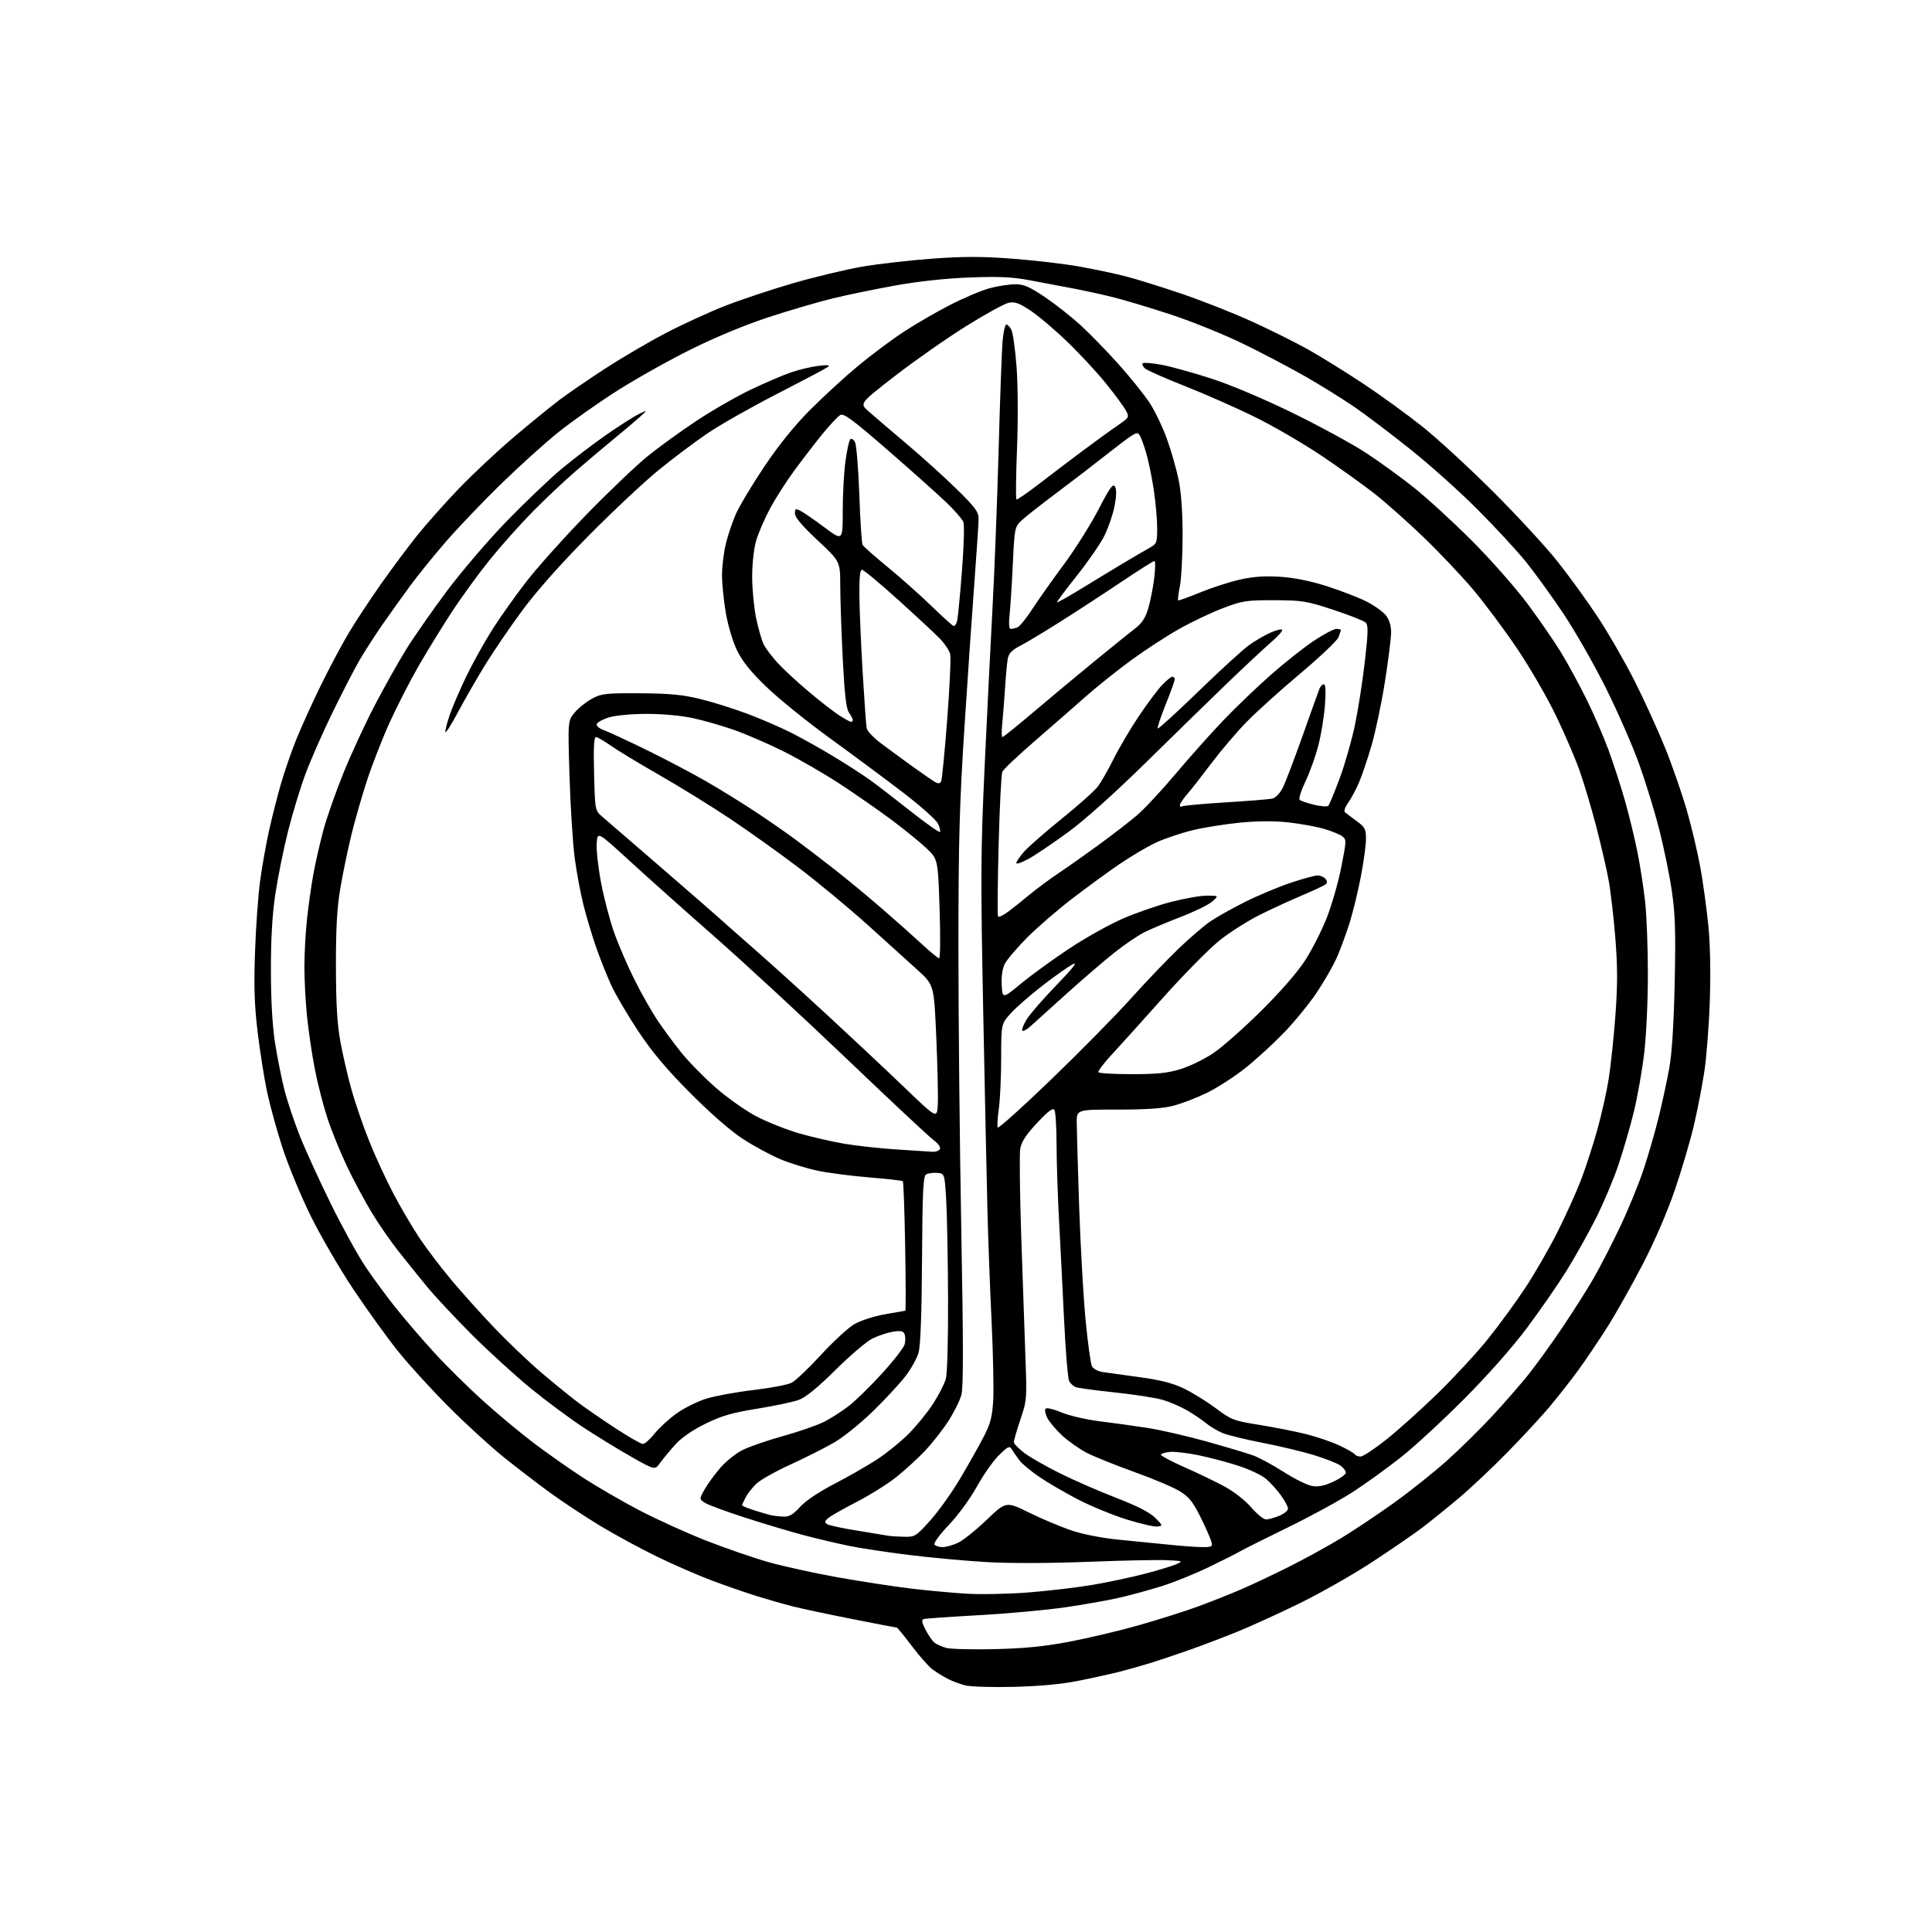 <?xml version="1.0" encoding="UTF-8" standalone="no"?>
<svg 
  version="1.1" 
  xmlns="http://www.w3.org/2000/svg" 
  xmlns:xlink="http://www.w3.org/1999/xlink" 
  xmlns:svg="http://www.w3.org/2000/svg"
  xmlns:rdf="http://www.w3.org/1999/02/22-rdf-syntax-ns#"
  xmlns:cc="http://creativecommons.org/ns#"
  xmlns:dc="http://purl.org/dc/elements/1.1/"
  viewBox="0 0 768 768"
  width="768"
  height="768"
>
<style>svg {background-color: white; }</style>"
<path stroke="none" fill="black" fill-rule="evenodd" d="M403.00,670.55C394.48,670.76 385.80,670.50 383.72,669.97C381.64,669.45 378.49,668.27 376.72,667.35C374.95,666.44 372.24,664.76 370.70,663.62C369.17,662.49 365.44,658.28 362.43,654.28C359.42,650.28 356.74,647.00 356.49,647.00C356.23,647.00 348.25,645.47 338.76,643.59C329.27,641.72 318.57,639.44 315.00,638.53C311.43,637.62 305.01,635.78 300.75,634.45C296.49,633.12 288.61,630.39 283.25,628.39C277.89,626.39 268.10,622.14 261.50,618.94C254.90,615.75 244.55,610.15 238.50,606.49C232.46,602.83 223.46,596.87 218.50,593.26C213.55,589.64 205.30,583.32 200.17,579.20C195.05,575.08 185.32,566.19 178.57,559.43C171.81,552.68 162.74,542.74 158.39,537.34C154.05,531.95 145.98,520.77 140.46,512.51C134.94,504.24 127.23,490.96 123.33,482.99C119.43,475.02 114.42,462.88 112.20,456.00C109.99,449.12 107.27,439.23 106.16,434.00C105.05,428.77 103.38,418.20 102.44,410.50C101.13,399.70 100.89,392.39 101.37,378.50C101.71,368.60 102.63,355.77 103.42,350.00C104.21,344.23 105.82,335.23 106.99,330.00C108.16,324.77 110.24,316.59 111.61,311.81C112.98,307.03 115.69,299.16 117.63,294.31C119.56,289.46 124.01,279.65 127.51,272.50C131.01,265.35 136.10,255.80 138.83,251.27C141.56,246.74 147.20,238.19 151.36,232.27C155.52,226.35 161.98,217.68 165.71,213.01C169.45,208.35 177.00,199.84 182.50,194.12C188.00,188.40 197.90,179.14 204.50,173.55C211.10,167.96 219.20,161.37 222.50,158.89C225.80,156.41 233.77,150.95 240.21,146.74C246.65,142.54 257.45,136.19 264.21,132.64C270.97,129.09 281.72,124.14 288.10,121.64C294.48,119.14 306.72,115.06 315.29,112.58C323.87,110.09 336.15,107.15 342.57,106.03C348.99,104.92 361.57,103.47 370.53,102.82C383.19,101.90 390.34,101.91 402.65,102.85C411.37,103.52 423.23,104.91 429.00,105.94C434.77,106.96 443.10,108.73 447.50,109.86C451.90,110.99 462.02,114.14 470.00,116.87C477.98,119.59 490.46,124.53 497.75,127.84C505.04,131.16 515.16,136.21 520.25,139.07C525.34,141.94 535.12,148.01 542.00,152.57C548.88,157.13 559.45,164.81 565.50,169.64C571.55,174.48 584.17,186.10 593.56,195.46C602.94,204.83 614.38,217.22 618.98,223.00C623.59,228.78 630.82,238.75 635.06,245.16C639.30,251.58 645.91,263.05 649.76,270.66C653.60,278.27 659.06,290.24 661.89,297.25C664.73,304.26 668.61,315.45 670.53,322.10C672.44,328.76 674.87,338.99 675.92,344.85C676.97,350.71 678.38,360.90 679.05,367.50C679.83,375.11 680.06,386.08 679.69,397.50C679.36,407.40 678.38,420.23 677.50,426.00C676.62,431.77 674.74,441.45 673.31,447.50C671.89,453.55 668.52,464.97 665.83,472.87C662.89,481.52 657.83,493.25 653.11,502.37C648.81,510.69 642.45,521.99 638.98,527.48C635.51,532.97 630.19,540.84 627.16,544.98C624.13,549.12 618.98,555.65 615.74,559.50C612.49,563.35 605.03,571.40 599.16,577.39C593.30,583.38 584.67,591.50 580.00,595.44C575.33,599.38 568.75,604.69 565.39,607.25C562.02,609.81 553.02,615.99 545.39,620.98C537.75,625.98 524.75,633.37 516.50,637.40C508.25,641.44 497.00,646.56 491.50,648.78C486.00,651.00 477.68,654.16 473.00,655.81C468.32,657.46 461.57,659.73 458.00,660.86C454.43,661.98 448.57,663.64 445.00,664.55C441.43,665.45 434.00,667.09 428.50,668.18C421.99,669.48 413.09,670.31 403.00,670.55zM395.50,655.56C407.18,655.28 415.14,654.49 425.00,652.63C432.43,651.22 444.80,648.29 452.50,646.11C460.20,643.93 470.77,640.59 476.00,638.68C481.23,636.77 489.10,633.65 493.50,631.74C497.90,629.84 506.51,625.77 512.63,622.69C518.75,619.62 527.97,614.55 533.13,611.43C538.28,608.30 547.72,602.00 554.10,597.42C560.49,592.84 569.94,585.31 575.10,580.69C580.27,576.07 588.41,568.06 593.20,562.89C597.98,557.73 604.42,550.35 607.50,546.50C610.58,542.65 616.60,534.33 620.87,528.00C625.14,521.67 630.72,512.90 633.27,508.49C635.82,504.09 640.59,494.87 643.86,487.99C647.14,481.12 651.39,470.77 653.31,465.00C655.23,459.23 657.96,449.77 659.38,444.00C660.80,438.23 662.69,429.45 663.58,424.50C664.63,418.60 665.37,406.89 665.72,390.50C666.15,370.15 665.93,363.37 664.56,354.04C663.63,347.73 661.36,336.69 659.52,329.50C657.68,322.32 654.07,310.60 651.50,303.47C648.93,296.34 643.02,282.85 638.36,273.50C633.70,264.15 626.13,250.88 621.53,244.00C616.93,237.12 610.23,227.87 606.66,223.43C603.08,218.99 594.38,209.58 587.33,202.51C580.28,195.43 568.21,184.63 560.50,178.49C552.80,172.35 542.87,164.84 538.43,161.80C534.00,158.76 525.48,153.45 519.50,150.00C513.52,146.55 502.30,140.63 494.57,136.85C486.83,133.07 473.75,127.76 465.50,125.06C457.25,122.35 446.90,119.24 442.50,118.15C438.10,117.05 430.90,115.48 426.50,114.65C422.10,113.82 414.45,112.38 409.50,111.44C402.43,110.10 397.29,109.86 385.50,110.30C376.07,110.65 365.12,111.83 356.00,113.47C348.02,114.90 336.77,117.22 331.00,118.63C325.23,120.04 313.75,123.40 305.50,126.10C296.32,129.11 284.29,134.10 274.50,138.96C265.70,143.33 252.44,150.78 245.04,155.51C237.63,160.25 227.28,167.56 222.04,171.76C216.79,175.95 206.48,185.26 199.11,192.44C191.75,199.62 181.82,210.03 177.05,215.56C172.27,221.09 165.91,228.96 162.90,233.06C159.90,237.15 154.93,244.10 151.88,248.50C148.82,252.90 144.64,259.43 142.59,263.00C140.55,266.57 135.80,275.80 132.05,283.50C128.30,291.20 123.55,302.00 121.49,307.50C119.43,313.00 116.28,323.35 114.48,330.50C112.69,337.65 110.42,348.90 109.44,355.50C108.21,363.75 107.67,373.28 107.69,386.00C107.72,398.28 108.29,408.02 109.40,414.96C110.31,420.72 111.97,428.97 113.08,433.30C114.18,437.64 116.90,445.76 119.10,451.34C121.31,456.93 126.89,469.15 131.50,478.50C136.11,487.85 142.30,499.10 145.25,503.50C148.20,507.90 153.68,515.33 157.41,520.00C161.14,524.67 168.07,532.72 172.81,537.89C177.54,543.05 186.14,551.54 191.92,556.76C197.70,561.98 206.80,569.56 212.15,573.61C217.50,577.66 226.37,583.89 231.86,587.46C237.36,591.03 247.40,596.84 254.18,600.39C260.96,603.93 272.83,609.32 280.57,612.37C288.31,615.41 299.56,619.29 305.57,620.99C311.58,622.68 323.93,625.39 333.00,627.01C342.07,628.62 354.90,630.60 361.50,631.41C368.10,632.21 378.23,633.15 384.00,633.51C389.77,633.86 401.02,633.64 409.00,633.01C416.98,632.38 428.45,631.02 434.50,629.98C440.55,628.94 449.78,626.98 455.02,625.61C460.25,624.25 465.88,622.54 467.52,621.83C470.41,620.56 470.30,620.51 464.00,620.20C460.43,620.02 446.25,620.31 432.50,620.85C417.71,621.43 401.37,621.48 392.50,620.97C384.25,620.50 370.30,619.23 361.50,618.14C352.70,617.05 341.90,615.42 337.50,614.51C333.10,613.61 325.23,611.75 320.00,610.39C314.77,609.03 304.20,605.88 296.50,603.39C288.80,600.91 281.47,598.21 280.21,597.39C277.93,595.91 277.93,595.91 280.06,592.11C281.23,590.03 284.00,586.21 286.21,583.62C288.42,581.04 292.41,577.81 295.08,576.46C297.75,575.11 305.01,572.59 311.21,570.87C317.42,569.15 324.75,566.61 327.50,565.24C330.25,563.86 334.75,560.98 337.50,558.82C340.25,556.67 346.22,550.82 350.76,545.82C355.31,540.83 359.29,535.67 359.62,534.37C359.95,533.07 359.93,531.27 359.59,530.38C359.09,529.08 358.13,528.88 354.89,529.40C352.65,529.76 348.95,531.01 346.66,532.17C344.37,533.34 337.80,538.94 332.07,544.63C325.08,551.56 320.29,555.47 317.57,556.47C315.33,557.29 307.88,558.87 301.00,559.98C290.97,561.60 286.90,562.78 280.40,565.97C275.21,568.52 270.90,571.50 268.40,574.28C266.26,576.66 263.56,579.91 262.42,581.51C260.34,584.42 260.34,584.42 250.92,579.08C245.74,576.14 237.13,570.86 231.79,567.35C226.45,563.83 217.11,556.90 211.04,551.95C204.98,546.99 194.49,537.44 187.74,530.72C181.00,524.00 172.78,515.20 169.49,511.17C166.19,507.14 161.13,500.84 158.23,497.17C155.33,493.50 150.69,486.81 147.94,482.30C145.18,477.78 140.71,469.46 138.01,463.80C135.31,458.13 131.74,449.36 130.09,444.30C128.44,439.24 126.20,430.46 125.11,424.80C124.01,419.13 122.64,409.84 122.06,404.14C121.48,398.45 121.00,389.54 121.00,384.35C121.00,379.17 121.47,370.55 122.05,365.21C122.63,359.87 123.77,351.85 124.58,347.39C125.40,342.94 127.17,335.16 128.52,330.11C129.87,325.07 133.48,314.76 136.55,307.22C139.61,299.67 145.19,287.61 148.95,280.42C152.71,273.22 158.31,263.24 161.40,258.24C164.50,253.24 171.78,242.79 177.60,235.01C183.41,227.23 194.09,214.75 201.33,207.27C208.58,199.80 218.38,190.44 223.12,186.48C227.86,182.52 235.96,176.35 241.12,172.77C246.28,169.19 252.07,165.50 254.00,164.57C257.50,162.89 257.50,162.89 254.40,165.69C252.70,167.24 248.02,171.20 243.99,174.50C239.97,177.80 233.04,183.65 228.60,187.50C224.15,191.35 216.53,198.55 211.66,203.50C206.78,208.45 199.16,217.00 194.71,222.50C190.27,228.00 183.40,237.45 179.45,243.50C175.51,249.55 169.57,259.23 166.25,265.00C162.94,270.77 157.87,280.68 154.98,287.00C152.10,293.32 148.05,303.68 145.97,310.00C143.90,316.32 141.05,326.23 139.65,332.00C138.24,337.77 136.29,347.23 135.30,353.00C133.97,360.81 133.52,368.76 133.54,384.00C133.56,399.02 134.03,407.04 135.30,414.00C136.25,419.23 138.22,427.77 139.68,433.00C141.13,438.23 144.30,447.45 146.72,453.50C149.13,459.55 153.55,469.12 156.53,474.76C159.51,480.40 164.22,488.38 167.00,492.50C169.78,496.62 175.34,503.93 179.36,508.74C183.38,513.56 191.07,522.12 196.44,527.76C201.82,533.40 210.33,541.51 215.36,545.78C220.39,550.05 226.97,555.40 230.00,557.66C233.03,559.93 239.71,564.53 244.86,567.89C250.01,571.25 254.82,574.00 255.56,574.00C256.30,574.00 258.39,572.15 260.20,569.88C262.02,567.62 265.95,564.01 268.94,561.87C271.93,559.72 277.27,557.07 280.80,555.98C284.34,554.89 292.78,553.34 299.56,552.55C306.34,551.76 313.15,550.45 314.70,549.66C316.24,548.86 321.48,543.88 326.34,538.59C331.20,533.31 337.15,527.82 339.56,526.41C342.02,524.97 347.36,523.23 351.72,522.46C356.00,521.69 359.67,521.05 359.88,521.03C360.09,521.02 360.06,509.53 359.82,495.52C359.57,481.51 359.16,469.83 358.90,469.57C358.64,469.30 352.71,468.62 345.74,468.06C338.76,467.49 329.55,466.31 325.27,465.43C321.00,464.55 314.31,462.51 310.42,460.89C306.52,459.28 299.77,455.64 295.42,452.81C290.49,449.62 282.57,442.72 274.45,434.56C264.98,425.06 259.29,418.29 253.74,409.95C249.53,403.63 244.65,395.32 242.91,391.48C241.16,387.64 238.48,380.90 236.95,376.49C235.42,372.09 233.19,364.67 232.00,360.01C230.81,355.35 229.22,346.81 228.45,341.02C227.69,335.23 226.76,320.60 226.39,308.50C225.71,286.50 225.71,286.50 228.48,283.21C230.00,281.39 233.11,278.92 235.38,277.71C239.13,275.70 240.84,275.51 254.50,275.59C266.24,275.67 271.41,276.16 278.30,277.85C283.14,279.03 291.47,281.64 296.80,283.63C302.14,285.62 309.94,288.98 314.15,291.09C318.36,293.20 326.01,297.47 331.15,300.58C336.29,303.69 342.75,307.84 345.50,309.81C348.25,311.77 355.58,317.40 361.79,322.32C368.00,327.23 373.33,331.00 373.63,330.70C373.93,330.40 373.58,328.90 372.84,327.37C372.10,325.85 365.65,320.13 358.50,314.68C351.35,309.23 338.30,299.54 329.50,293.16C320.70,286.77 309.56,277.76 304.74,273.12C298.45,267.07 295.13,262.96 293.01,258.59C291.31,255.10 289.39,248.71 288.52,243.62C287.68,238.73 287.01,231.98 287.01,228.62C287.02,225.25 287.68,219.74 288.48,216.37C289.27,212.99 291.09,207.59 292.51,204.37C293.93,201.14 299.01,192.66 303.80,185.51C309.53,176.96 315.75,169.26 322.00,162.97C327.23,157.72 335.77,149.87 341.00,145.53C346.23,141.19 354.37,135.10 359.10,131.99C363.84,128.88 372.22,124.02 377.73,121.19C383.24,118.36 390.38,115.36 393.59,114.52C396.80,113.68 401.31,113.00 403.62,113.00C407.01,113.00 409.26,113.98 415.40,118.12C419.57,120.94 425.99,126.00 429.67,129.37C433.35,132.74 440.17,139.78 444.84,145.00C449.51,150.22 455.01,157.10 457.08,160.27C459.14,163.44 462.18,169.79 463.84,174.38C465.50,178.97 467.59,186.26 468.49,190.59C469.55,195.76 470.11,203.42 470.10,212.97C470.09,220.96 469.62,229.94 469.04,232.91C468.46,235.89 468.14,238.47 468.32,238.65C468.50,238.83 472.44,237.42 477.07,235.51C481.71,233.61 488.84,231.30 492.92,230.39C498.21,229.20 502.79,228.89 508.92,229.28C514.52,229.65 520.98,230.95 527.50,233.04C533.00,234.80 540.04,237.52 543.15,239.08C546.26,240.65 549.74,243.13 550.90,244.60C552.27,246.34 553.00,248.71 552.99,251.38C552.98,253.65 551.88,262.48 550.53,271.00C549.19,279.52 546.77,291.00 545.16,296.50C543.55,302.00 541.27,308.69 540.10,311.36C538.93,314.04 537.02,317.56 535.86,319.19C534.70,320.82 534.15,322.48 534.63,322.88C535.11,323.28 537.19,324.85 539.25,326.36C542.60,328.81 543.00,329.57 543.00,333.50C543.00,335.92 542.07,342.72 540.93,348.61C539.80,354.50 537.76,362.81 536.42,367.07C535.07,371.33 532.81,377.45 531.40,380.66C529.98,383.87 526.38,390.14 523.40,394.59C520.42,399.03 514.49,406.28 510.24,410.68C505.98,415.08 499.02,421.43 494.76,424.79C490.50,428.14 483.75,432.48 479.76,434.43C475.77,436.38 469.80,438.67 466.50,439.53C462.25,440.63 455.75,441.08 444.25,441.08C428.00,441.07 428.00,441.07 428.02,446.29C428.03,449.15 428.47,464.16 428.98,479.62C429.50,495.09 430.64,515.31 431.52,524.55C432.40,533.79 433.55,542.15 434.07,543.13C434.59,544.11 436.48,545.13 438.26,545.40C440.04,545.67 446.63,546.58 452.90,547.43C461.06,548.52 466.05,549.78 470.40,551.85C473.76,553.44 479.50,556.97 483.17,559.71C489.52,564.44 490.37,564.77 500.67,566.42C506.63,567.38 515.00,569.04 519.29,570.11C523.57,571.18 529.54,573.23 532.56,574.66C535.57,576.08 538.28,577.65 538.58,578.13C538.87,578.61 539.90,579.00 540.85,579.00C541.80,579.00 546.38,575.98 551.04,572.28C555.69,568.58 564.84,560.37 571.36,554.03C577.88,547.69 586.85,538.00 591.29,532.50C595.73,527.00 602.48,517.77 606.29,512.00C610.10,506.23 615.92,496.12 619.22,489.54C622.52,482.96 626.69,473.74 628.48,469.04C630.28,464.34 633.14,455.55 634.84,449.50C636.55,443.45 638.63,434.23 639.46,429.00C640.30,423.77 641.51,412.34 642.15,403.59C643.05,391.31 643.04,384.26 642.10,372.66C641.44,364.40 640.22,354.01 639.40,349.57C638.57,345.13 636.38,335.65 634.51,328.50C632.65,321.35 629.71,311.45 627.97,306.50C626.23,301.55 621.97,291.62 618.50,284.44C615.03,277.25 608.13,265.33 603.16,257.94C598.18,250.55 590.33,240.00 585.70,234.50C581.07,229.00 572.13,219.55 565.83,213.50C559.54,207.45 550.81,199.70 546.44,196.27C542.07,192.84 532.65,186.09 525.49,181.27C518.34,176.45 506.41,169.50 498.99,165.84C491.57,162.17 478.98,156.61 471.00,153.47C463.02,150.33 455.85,147.15 455.06,146.40C454.27,145.66 453.91,144.76 454.26,144.40C454.62,144.05 457.97,144.32 461.71,145.00C465.44,145.69 474.45,148.19 481.72,150.56C489.64,153.14 502.67,158.67 514.22,164.33C524.83,169.54 537.77,176.60 543.00,180.02C548.23,183.44 556.77,189.64 562.00,193.79C567.23,197.94 577.61,207.45 585.08,214.92C592.59,222.43 602.51,233.70 607.29,240.12C612.04,246.52 618.08,255.30 620.71,259.64C623.35,263.98 627.83,272.25 630.69,278.02C633.54,283.78 637.46,292.83 639.41,298.13C641.35,303.43 644.27,312.43 645.90,318.13C647.52,323.83 649.76,333.00 650.87,338.50C651.97,344.00 653.37,353.00 653.97,358.50C654.58,364.00 655.07,377.05 655.06,387.50C655.06,398.19 654.40,411.96 653.55,419.00C652.72,425.88 650.89,436.19 649.49,441.92C648.09,447.65 645.35,457.10 643.40,462.92C641.45,468.74 637.36,478.44 634.31,484.48C631.25,490.52 626.00,499.88 622.63,505.29C619.26,510.70 612.24,520.83 607.03,527.81C601.23,535.58 591.53,546.55 582.03,556.10C573.49,564.68 562.14,575.15 556.80,579.36C551.47,583.56 542.92,589.73 537.80,593.06C532.69,596.38 521.08,602.72 512.00,607.15C502.93,611.57 494.38,615.85 493.00,616.66C491.62,617.48 486.00,620.31 480.50,622.96C475.00,625.61 466.68,628.98 462.00,630.46C457.32,631.93 449.87,633.98 445.42,635.02C440.98,636.05 431.22,637.80 423.73,638.89C416.24,639.99 400.75,641.41 389.31,642.05C377.86,642.69 367.92,643.38 367.22,643.59C366.25,643.87 366.42,644.90 367.90,647.80C368.97,649.91 370.56,652.22 371.43,652.94C372.30,653.67 374.47,654.63 376.26,655.09C378.04,655.55 386.70,655.76 395.50,655.56zM374.66,615.00C376.05,615.00 378.84,614.22 380.85,613.27C382.86,612.32 387.98,608.22 392.22,604.16C399.95,596.78 399.95,596.78 409.22,601.35C414.33,603.86 421.97,607.06 426.21,608.47C430.72,609.96 438.40,611.45 444.71,612.05C450.64,612.61 459.63,613.50 464.67,614.03C469.71,614.57 475.71,615.00 477.99,615.00C481.80,615.00 482.09,614.82 481.52,612.75C481.18,611.51 479.23,607.14 477.20,603.03C474.21,597.00 472.63,595.03 468.98,592.78C466.50,591.25 458.40,587.82 450.98,585.16C443.57,582.50 435.10,579.09 432.16,577.60C429.22,576.10 424.80,573.01 422.33,570.74C419.87,568.46 417.17,565.29 416.34,563.69C415.51,562.08 415.21,560.41 415.66,559.96C416.12,559.51 418.98,560.19 422.00,561.47C425.02,562.75 431.77,564.32 437.00,564.96C442.23,565.60 450.77,566.79 456.00,567.60C461.23,568.40 471.80,570.83 479.50,572.98C487.20,575.14 495.49,577.61 497.93,578.47C500.37,579.33 505.90,582.31 510.24,585.09C514.57,587.87 519.69,590.40 521.62,590.71C524.11,591.12 526.55,590.61 530.06,588.97C532.78,587.70 535.00,586.09 535.00,585.39C535.00,584.69 533.99,583.40 532.75,582.52C531.51,581.65 526.79,579.80 522.26,578.41C517.73,577.02 508.51,574.82 501.76,573.52C495.02,572.21 487.87,570.45 485.87,569.61C483.87,568.76 480.95,567.00 479.37,565.70C477.79,564.39 474.43,562.12 471.89,560.65C469.36,559.18 465.04,557.31 462.29,556.49C459.54,555.68 450.99,554.34 443.30,553.53C435.60,552.72 428.55,551.76 427.63,551.41C426.70,551.05 425.52,549.98 425.01,549.01C424.49,548.05 423.59,537.19 423.00,524.88C422.41,512.57 421.50,494.62 420.98,485.00C420.46,475.38 420.02,461.88 420.00,455.00C419.98,448.12 419.60,441.92 419.15,441.20C418.55,440.26 416.65,441.69 412.26,446.38C407.79,451.16 406.03,453.86 405.56,456.68C405.21,458.78 405.39,474.45 405.96,491.50C406.52,508.55 407.27,530.15 407.62,539.50C408.24,556.05 408.19,556.70 405.63,564.27C404.18,568.55 403.01,572.60 403.03,573.27C403.05,573.95 404.96,575.91 407.28,577.64C409.60,579.37 416.00,583.01 421.50,585.74C427.00,588.47 437.02,592.83 443.76,595.44C452.08,598.65 457.04,601.19 459.19,603.34C462.24,606.38 462.28,606.51 460.16,606.82C458.95,607.00 453.42,605.73 447.86,604.01C442.31,602.28 433.60,598.70 428.50,596.05C423.40,593.40 416.52,589.39 413.21,587.14C409.90,584.89 406.36,581.96 405.34,580.63C404.33,579.30 402.98,577.38 402.35,576.36C401.29,574.63 400.93,574.77 397.18,578.38C394.97,580.51 391.00,586.13 388.36,590.88C385.65,595.76 380.80,602.40 377.18,606.18C373.67,609.86 371.10,613.35 371.46,613.93C371.82,614.52 373.26,615.00 374.66,615.00zM359.17,610.88C363.71,611.00 364.01,610.81 369.77,604.43C373.03,600.82 378.41,593.28 381.72,587.68C385.04,582.08 389.23,574.63 391.05,571.11C393.75,565.87 394.43,563.27 394.82,556.62C395.07,552.16 394.78,537.93 394.16,525.00C393.54,512.08 392.81,492.50 392.53,481.50C392.25,470.50 391.49,434.73 390.84,402.00C389.79,349.08 389.85,338.41 391.37,305.50C392.31,285.15 393.73,256.57 394.52,242.00C395.32,227.43 396.42,198.85 396.98,178.50C397.53,158.15 398.25,138.69 398.57,135.25C398.90,131.81 399.56,129.00 400.04,129.00C400.53,129.00 401.43,129.93 402.03,131.06C402.64,132.20 403.57,138.84 404.10,145.81C404.65,153.13 404.72,166.91 404.28,178.35C403.85,189.26 403.75,198.35 404.05,198.53C404.35,198.72 408.40,195.94 413.05,192.35C417.70,188.76 425.55,182.81 430.50,179.12C435.45,175.43 441.64,170.94 444.25,169.16C448.90,165.97 448.97,165.85 447.57,163.20C446.79,161.72 443.24,156.90 439.69,152.50C436.15,148.10 429.20,140.61 424.27,135.86C419.33,131.10 412.76,125.53 409.66,123.48C405.16,120.49 403.43,119.86 401.00,120.35C399.33,120.68 391.65,124.90 383.93,129.73C376.21,134.55 363.55,143.42 355.80,149.42C341.71,160.35 341.71,160.35 345.16,163.42C347.06,165.12 353.76,170.84 360.06,176.15C366.35,181.46 375.44,189.67 380.25,194.39C387.71,201.71 389.00,203.45 389.00,206.24C389.00,208.03 388.31,218.50 387.48,229.50C386.64,240.50 384.84,266.60 383.49,287.50C381.40,319.56 381.01,333.40 380.99,376.00C380.98,403.77 381.49,454.40 382.12,488.50C382.97,534.55 382.98,551.55 382.14,554.59C381.52,556.83 379.18,561.50 376.95,564.95C374.72,568.41 370.55,573.71 367.70,576.73C364.84,579.75 359.68,584.46 356.24,587.20C352.80,589.94 345.60,594.44 340.24,597.19C334.88,599.95 329.82,602.85 329.00,603.64C327.75,604.84 327.72,605.21 328.87,605.92C329.62,606.38 335.02,607.53 340.87,608.47C346.72,609.41 352.18,610.31 353.00,610.47C353.82,610.64 356.60,610.82 359.17,610.88zM503.28,604.00C504.26,604.00 506.62,603.35 508.53,602.55C510.44,601.75 512.00,600.47 512.00,599.70C512.00,598.93 510.72,596.53 509.15,594.36C507.58,592.20 504.90,589.25 503.18,587.81C501.47,586.37 496.57,584.05 492.28,582.67C488.00,581.28 480.90,579.40 476.50,578.49C472.10,577.57 466.93,576.98 465.00,577.16C463.07,577.35 461.50,577.86 461.50,578.30C461.50,578.74 465.77,581.00 471.00,583.31C476.23,585.62 483.37,589.06 486.87,590.96C490.48,592.91 495.03,596.48 497.37,599.20C499.64,601.84 502.30,604.00 503.28,604.00zM311.47,602.88C313.74,602.97 315.28,602.07 317.97,599.08C320.13,596.68 325.39,593.13 331.50,589.96C337.00,587.10 344.61,582.75 348.42,580.29C352.23,577.83 357.92,573.24 361.08,570.08C364.25,566.91 368.67,561.49 370.91,558.02C373.15,554.55 375.44,550.09 375.99,548.11C376.56,546.04 376.94,532.36 376.87,516.00C376.81,500.32 376.47,482.77 376.13,477.00C375.50,466.50 375.50,466.50 372.50,466.24C370.85,466.10 368.87,466.39 368.11,466.89C366.97,467.63 366.68,473.81 366.52,500.65C366.39,522.36 365.92,534.92 365.14,537.69C364.49,539.99 362.10,544.27 359.83,547.19C357.56,550.11 351.79,556.33 347.01,561.00C342.23,565.67 335.32,571.25 331.66,573.38C328.00,575.51 320.19,579.45 314.30,582.14C308.41,584.82 302.30,588.25 300.71,589.76C299.12,591.27 297.19,593.72 296.41,595.20C295.63,596.69 295.00,598.11 295.00,598.37C295.00,598.63 297.14,599.52 299.75,600.36C302.36,601.19 305.40,602.07 306.50,602.32C307.60,602.57 309.84,602.82 311.47,602.88zM370.69,457.85C371.90,457.93 373.21,457.47 373.61,456.82C374.06,456.10 373.01,454.63 370.95,453.07C369.08,451.66 353.59,437.16 336.52,420.85C319.46,404.55 295.84,382.72 284.04,372.35C272.23,361.98 256.93,348.32 250.04,342.00C237.50,330.50 237.50,330.50 237.19,335.33C237.02,337.99 237.82,345.09 238.97,351.10C240.12,357.11 242.45,365.96 244.15,370.76C245.85,375.57 249.49,384.00 252.25,389.50C255.01,395.00 259.08,402.20 261.29,405.50C263.50,408.80 267.73,414.54 270.70,418.25C273.66,421.97 279.89,428.33 284.53,432.38C289.17,436.44 296.48,441.59 300.78,443.83C305.08,446.06 312.63,449.06 317.55,450.49C322.47,451.92 330.51,453.78 335.41,454.62C340.31,455.47 349.76,456.51 356.41,456.93C363.06,457.36 369.49,457.77 370.69,457.85zM417.69,429.27C428.98,418.40 443.30,403.88 449.49,397.00C455.68,390.12 464.31,381.10 468.66,376.95C473.00,372.80 478.57,368.02 481.03,366.33C483.49,364.64 489.69,361.16 494.80,358.59C499.92,356.03 508.09,352.59 512.95,350.96C517.82,349.33 522.69,348.00 523.78,348.00C524.86,348.00 526.27,348.62 526.89,349.37C527.74,350.40 527.71,350.96 526.76,351.66C526.07,352.17 521.90,354.11 517.50,355.97C513.10,357.82 505.63,361.26 500.89,363.61C496.16,365.96 488.94,370.54 484.85,373.79C480.76,377.04 470.62,387.31 462.33,396.60C454.03,405.90 444.75,416.19 441.70,419.48C438.66,422.77 436.38,425.81 436.64,426.23C436.90,426.65 442.89,427.00 449.95,427.00C459.98,427.00 464.21,426.56 469.29,424.99C472.87,423.89 478.66,421.08 482.15,418.76C485.64,416.44 494.19,408.91 501.15,402.02C508.94,394.32 515.73,386.52 518.81,381.76C521.57,377.50 525.45,369.85 527.44,364.76C529.43,359.67 532.03,350.60 533.20,344.61C535.27,334.09 535.28,333.68 533.51,332.39C532.51,331.65 529.24,330.34 526.25,329.47C523.26,328.60 517.01,327.46 512.37,326.93C506.84,326.30 500.23,326.32 493.21,326.99C487.32,327.55 478.80,328.90 474.27,329.98C469.75,331.07 463.22,333.25 459.77,334.82C456.32,336.40 449.68,340.31 445.00,343.51C440.32,346.70 431.77,352.95 426.00,357.39C420.23,361.83 412.25,368.73 408.27,372.74C404.29,376.75 400.33,381.39 399.47,383.06C398.46,385.02 398.01,388.03 398.20,391.57C398.50,397.06 398.50,397.06 406.00,390.89C410.12,387.50 418.68,381.29 425.00,377.10C431.32,372.91 440.80,367.59 446.05,365.29C451.30,362.98 460.01,359.95 465.41,358.55C470.80,357.15 477.31,356.01 479.86,356.03C484.50,356.06 484.50,356.06 481.87,358.38C480.42,359.66 474.79,362.41 469.37,364.49C463.94,366.58 457.42,369.33 454.87,370.60C452.33,371.87 446.93,375.55 442.87,378.78C438.82,382.01 430.32,389.31 424.00,395.00C417.68,400.69 411.27,406.48 409.76,407.85C408.25,409.23 406.74,410.07 406.40,409.73C406.05,409.39 406.81,407.39 408.07,405.30C409.33,403.21 414.67,397.06 419.93,391.63C426.53,384.82 428.55,382.24 426.45,383.30C424.77,384.15 419.37,387.96 414.45,391.77C409.53,395.57 403.81,400.56 401.75,402.85C398.00,407.01 398.00,407.01 397.98,420.75C397.97,428.31 397.54,437.39 397.03,440.93C396.52,444.46 396.34,447.74 396.62,448.20C396.91,448.67 406.39,440.15 417.69,429.27zM372.79,438.99C372.96,435.83 372.68,423.86 372.19,412.40C371.28,391.56 371.28,391.56 364.89,385.72C361.38,382.51 352.34,374.35 344.81,367.57C337.28,360.80 324.90,350.55 317.31,344.79C309.71,339.04 297.43,330.28 290.00,325.32C282.57,320.37 269.98,312.59 262.00,308.03C254.03,303.47 245.36,298.23 242.75,296.37C240.13,294.52 237.50,293.00 236.89,293.00C236.11,293.00 235.89,297.35 236.16,307.60C236.53,322.20 236.53,322.20 239.52,324.74C241.16,326.13 251.92,335.42 263.43,345.39C274.95,355.35 285.08,364.18 285.95,365.00C286.82,365.82 292.92,371.22 299.52,376.99C306.11,382.76 319.38,394.75 329.00,403.63C338.62,412.51 352.35,425.40 359.50,432.26C372.50,444.75 372.50,444.75 372.79,438.99zM373.33,380.95C373.78,380.98 373.86,372.11 373.50,361.25C372.85,341.50 372.85,341.50 368.18,337.10C365.60,334.68 359.45,329.68 354.50,325.98C349.55,322.28 340.32,315.86 334.00,311.71C327.68,307.57 317.55,301.71 311.50,298.70C305.45,295.69 296.60,291.85 291.83,290.17C287.07,288.49 279.64,286.36 275.33,285.44C270.75,284.45 263.15,283.77 257.00,283.78C251.00,283.79 244.60,284.39 242.08,285.17C239.64,285.93 237.46,287.12 237.23,287.82C236.98,288.56 238.20,289.60 240.15,290.30C241.99,290.96 249.57,294.48 257.00,298.11C264.43,301.75 275.00,307.31 280.50,310.47C286.00,313.63 294.78,319.05 300.01,322.50C305.25,325.96 312.45,330.95 316.01,333.59C319.58,336.23 326.55,341.55 331.50,345.41C336.45,349.28 345.00,356.34 350.50,361.11C356.00,365.87 363.20,372.28 366.50,375.34C369.80,378.40 372.87,380.93 373.33,380.95zM400.84,362.36C402.85,360.85 406.75,357.75 409.50,355.46C412.25,353.18 417.43,349.35 421.00,346.96C424.57,344.57 431.77,339.49 437.00,335.66C442.23,331.84 448.88,326.70 451.80,324.24C454.71,321.78 461.65,314.36 467.21,307.75C472.78,301.14 481.34,291.54 486.23,286.42C491.13,281.30 499.63,273.15 505.12,268.30C510.61,263.46 518.32,257.36 522.25,254.75C526.18,252.14 530.20,250.00 531.20,250.00C532.19,250.00 533.00,250.20 533.00,250.43C533.00,250.67 532.58,251.97 532.07,253.31C531.56,254.65 524.70,261.17 516.82,267.79C508.94,274.40 499.29,283.12 495.37,287.16C491.45,291.20 485.20,298.55 481.48,303.50C477.76,308.45 473.43,313.98 471.86,315.78C470.29,317.59 469.00,319.53 469.00,320.09C469.00,320.66 469.42,320.86 469.93,320.54C470.44,320.23 478.20,319.52 487.18,318.96C496.16,318.41 504.51,317.73 505.74,317.46C507.04,317.17 508.77,315.41 509.88,313.23C510.92,311.18 514.48,301.85 517.80,292.50C521.11,283.15 524.13,274.71 524.52,273.75C524.90,272.79 525.68,272.00 526.26,272.00C526.94,272.00 527.09,274.81 526.69,280.25C526.36,284.79 525.18,292.01 524.07,296.30C522.97,300.58 520.65,307.04 518.93,310.65C517.21,314.25 516.18,317.55 516.65,317.96C517.12,318.38 519.70,319.26 522.40,319.92C525.09,320.57 527.63,320.74 528.04,320.30C528.45,319.86 530.46,315.00 532.51,309.50C534.55,304.00 537.27,294.55 538.55,288.50C539.83,282.45 541.62,271.03 542.53,263.12C543.90,251.13 543.95,248.53 542.84,247.47C542.10,246.77 536.33,244.49 530.00,242.41C519.32,238.90 517.65,238.63 506.50,238.60C495.36,238.57 493.89,238.80 486.04,241.79C481.39,243.56 473.51,247.32 468.54,250.13C463.57,252.94 455.00,258.54 449.50,262.56C444.00,266.59 435.90,273.07 431.50,276.97C427.10,280.87 418.03,288.79 411.34,294.57C404.65,300.36 398.84,305.86 398.43,306.80C398.02,307.73 397.36,320.88 396.97,336.00C396.58,351.12 396.47,363.86 396.72,364.30C396.97,364.74 398.83,363.87 400.84,362.36zM409.04,341.31C406.27,342.85 404.00,343.66 404.00,343.09C404.00,342.53 405.39,340.49 407.08,338.56C408.78,336.63 415.55,330.71 422.13,325.40C428.71,320.09 435.15,314.34 436.44,312.62C437.73,310.90 440.59,305.88 442.80,301.45C445.02,297.02 449.54,289.37 452.86,284.45C456.18,279.53 460.29,274.04 462.00,272.25C463.70,270.46 465.53,269.00 466.05,269.00C466.57,269.00 467.00,269.45 467.00,269.99C467.00,270.54 465.37,275.06 463.38,280.04C461.38,285.02 459.97,289.30 460.23,289.57C460.50,289.83 467.80,283.17 476.47,274.77C485.13,266.37 494.15,258.13 496.51,256.45C498.87,254.77 502.65,252.56 504.91,251.54C507.17,250.52 509.31,249.98 509.66,250.33C510.02,250.69 508.10,252.87 505.40,255.19C502.71,257.51 494.88,264.82 488.00,271.43C481.12,278.05 466.50,292.31 455.50,303.13C443.33,315.09 431.31,325.87 424.79,330.65C418.90,334.97 411.82,339.76 409.04,341.31zM374.11,310.68C374.45,310.03 375.54,298.92 376.53,285.98C377.52,273.05 378.05,261.35 377.71,259.97C377.36,258.60 375.57,255.91 373.73,253.99C371.89,252.07 364.40,245.10 357.10,238.50C349.80,231.90 343.30,226.50 342.66,226.50C341.85,226.50 341.54,229.61 341.62,237.00C341.69,242.78 342.28,256.50 342.93,267.50C343.59,278.50 344.30,288.40 344.52,289.50C344.74,290.61 347.30,293.30 350.21,295.49C353.12,297.67 358.75,301.80 362.71,304.66C366.68,307.52 370.73,310.31 371.71,310.86C372.97,311.56 373.68,311.51 374.11,310.68zM398.49,293.00C398.84,293.00 404.56,288.39 411.20,282.75C417.84,277.11 428.78,268.00 435.51,262.50C442.24,257.00 449.37,251.25 451.35,249.72C454.02,247.67 455.36,245.56 456.50,241.66C457.34,238.76 458.39,233.37 458.84,229.69C459.28,226.01 459.30,223.00 458.89,223.00C458.48,223.00 452.59,226.72 445.82,231.27C439.04,235.82 428.10,242.96 421.50,247.13C414.90,251.30 407.63,255.67 405.33,256.83C402.34,258.36 401.02,259.74 400.63,261.73C400.33,263.25 399.83,268.55 399.52,273.50C399.20,278.45 398.70,284.86 398.40,287.75C398.10,290.64 398.14,293.00 398.49,293.00zM181.83,283.50C179.20,288.45 177.03,291.78 177.02,290.91C177.01,290.03 177.84,286.88 178.87,283.91C179.90,280.93 182.79,274.23 185.30,269.00C187.82,263.77 192.43,255.45 195.55,250.50C198.67,245.55 204.89,236.79 209.36,231.03C213.84,225.27 224.70,213.18 233.50,204.16C242.30,195.14 253.10,184.85 257.50,181.30C261.90,177.74 270.57,171.46 276.77,167.35C282.97,163.23 292.68,157.64 298.35,154.93C304.01,152.23 311.25,149.12 314.42,148.03C317.59,146.94 322.50,145.77 325.34,145.44C329.21,144.99 330.13,145.12 329.00,145.94C328.18,146.54 319.06,151.36 308.75,156.65C298.44,161.94 285.97,169.02 281.05,172.39C276.12,175.75 267.45,182.27 261.79,186.88C256.13,191.49 243.62,203.22 234.00,212.94C222.79,224.27 213.27,235.00 207.53,242.79C202.60,249.47 195.88,259.34 192.60,264.72C189.31,270.10 184.47,278.55 181.83,283.50zM338.25,286.94C338.66,286.97 339.00,286.65 339.00,286.22C339.00,285.79 338.32,284.47 337.49,283.29C336.37,281.68 335.73,276.18 335.00,261.82C334.47,251.19 334.02,238.15 334.01,232.83C334.00,223.17 334.00,223.17 325.00,214.77C318.89,209.07 316.00,205.66 316.00,204.15C316.00,202.17 316.24,202.06 318.25,203.09C319.49,203.72 323.76,206.68 327.75,209.65C335.00,215.05 335.00,215.05 335.00,203.10C335.00,196.52 335.48,187.62 336.08,183.32C336.67,179.02 337.52,175.11 337.98,174.64C338.44,174.17 339.29,174.67 339.87,175.75C340.45,176.83 341.22,186.22 341.59,196.61C341.96,207.00 342.54,216.00 342.88,216.60C343.22,217.21 347.77,221.23 353.00,225.53C358.23,229.84 366.01,236.77 370.31,240.93C374.60,245.09 378.52,248.64 379.02,248.82C379.52,249.00 380.17,248.10 380.48,246.82C380.78,245.54 381.64,236.62 382.39,227.00C383.14,217.38 383.40,208.60 382.97,207.50C382.53,206.40 379.55,202.97 376.34,199.88C373.13,196.78 362.69,187.46 353.14,179.15C339.07,166.90 335.45,164.22 334.04,164.98C333.08,165.49 329.82,168.97 326.79,172.70C323.77,176.44 318.73,182.99 315.60,187.26C312.47,191.53 308.16,198.28 306.04,202.26C303.91,206.24 301.45,211.94 300.58,214.93C299.67,218.08 299.00,224.09 299.00,229.22C299.00,234.10 299.71,241.54 300.58,245.76C301.46,249.97 302.84,254.73 303.67,256.33C304.49,257.92 306.99,261.20 309.21,263.61C311.44,266.03 316.91,271.09 321.38,274.86C325.84,278.63 331.30,282.88 333.50,284.30C335.70,285.72 337.84,286.91 338.25,286.94zM401.79,250.00C402.37,250.00 403.56,249.72 404.45,249.38C405.33,249.04 407.99,245.78 410.35,242.13C412.71,238.48 418.30,230.58 422.77,224.56C427.23,218.55 433.45,208.70 436.58,202.68C441.24,193.70 442.44,192.04 443.24,193.47C443.89,194.63 443.82,197.26 443.02,201.32C442.36,204.67 440.52,209.98 438.94,213.12C437.36,216.25 432.41,223.40 427.95,229.00C423.49,234.60 419.99,239.30 420.17,239.45C420.35,239.60 424.55,237.24 429.50,234.21C434.45,231.17 441.96,226.62 446.18,224.09C450.40,221.57 455.24,218.73 456.93,217.80C459.85,216.17 460.00,215.79 459.99,209.80C459.99,206.33 459.37,199.45 458.61,194.50C457.86,189.55 456.51,183.03 455.61,180.00C454.71,176.97 453.57,173.86 453.07,173.08C452.31,171.87 451.78,171.92 449.54,173.38C448.10,174.33 443.40,177.89 439.09,181.30C434.79,184.71 426.17,191.32 419.93,196.00C413.68,200.68 407.39,205.63 405.94,207.02C403.40,209.45 403.28,210.10 402.62,224.02C402.25,231.98 401.67,241.09 401.34,244.25C400.95,247.97 401.11,250.00 401.79,250.00z" />

</svg>